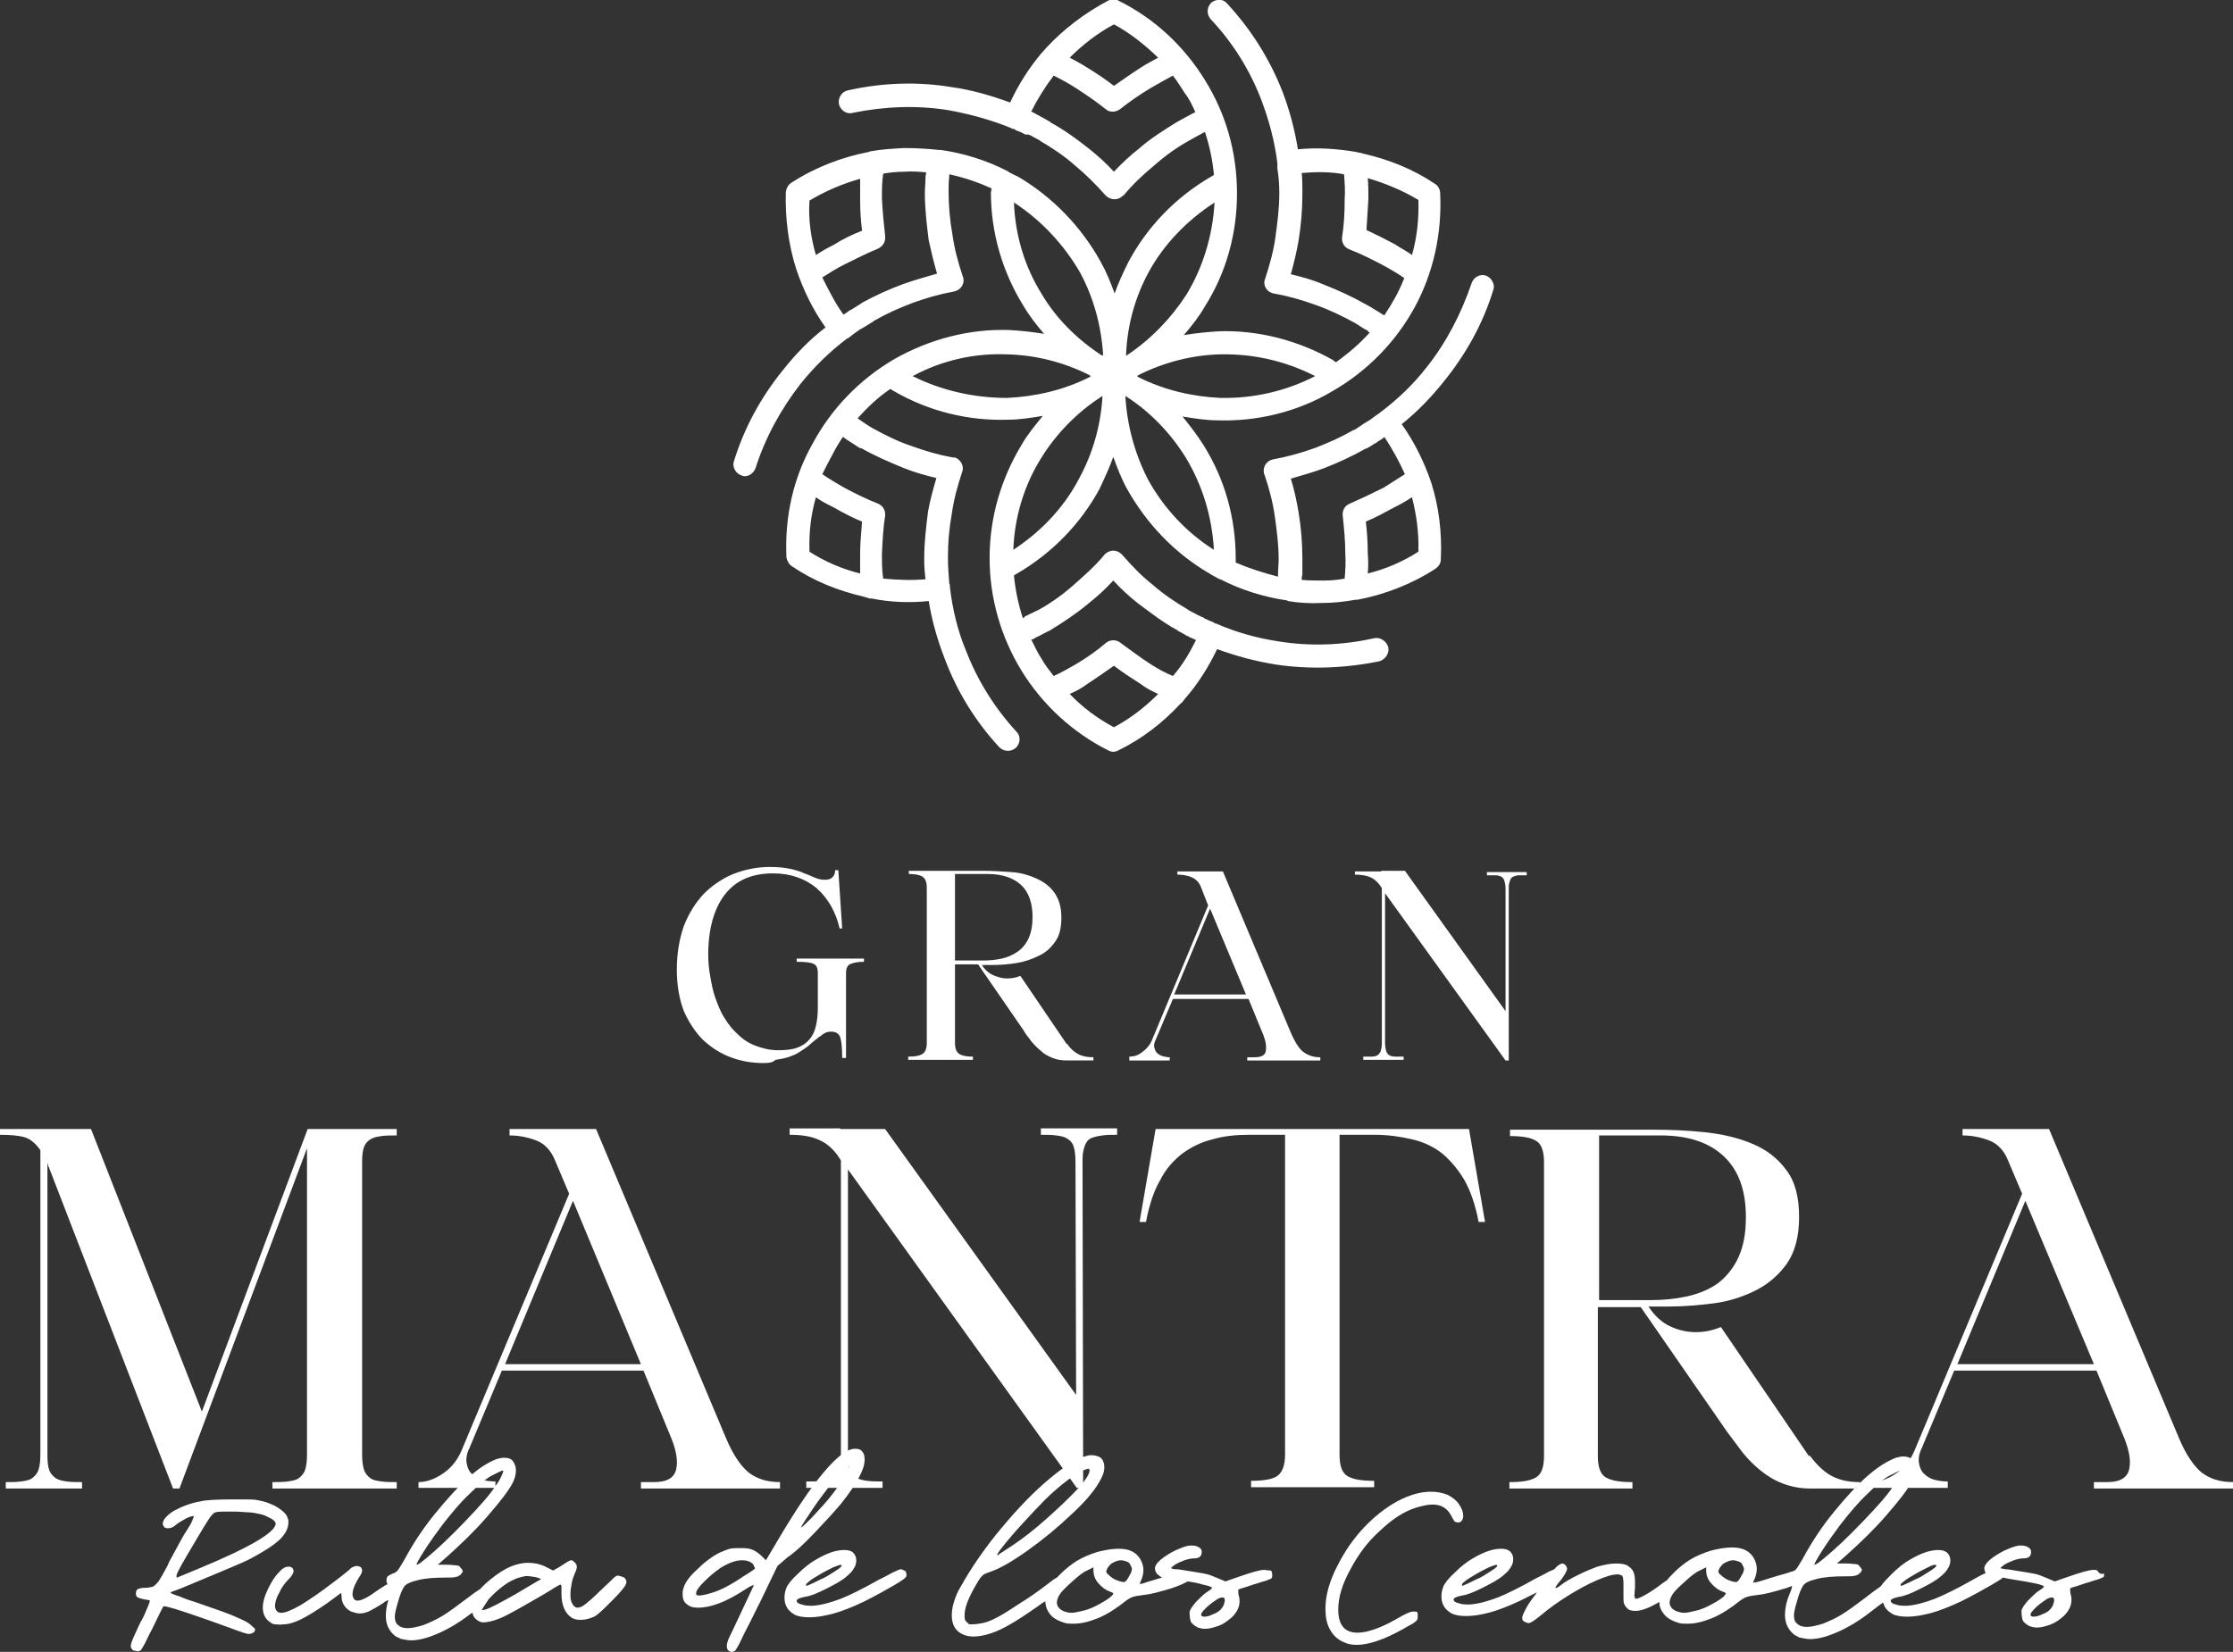 <?xml version="1.0" encoding="utf-8"?>
<!-- Generator: Adobe Illustrator 29.6.1, SVG Export Plug-In . SVG Version: 9.03 Build 0)  -->
<svg version="1.0" id="Capa_1" xmlns="http://www.w3.org/2000/svg" xmlns:xlink="http://www.w3.org/1999/xlink" x="0px" y="0px"
	 viewBox="0 0 348.4 257.8" style="enable-background:new 0 0 348.4 257.8;" xml:space="preserve">
<rect x="0" y="0" width="348.4" height="257.8" fill="#333333" stroke="none"/>
<style type="text/css">
	.st0{display:none;}
	.st1{display:none;opacity:0.45;}
	.st2{fill:#FFFFFF;}
	.st3{display:inline;fill:#CB7D35;}
	.st4{display:inline;}
	.st5{fill:none;}
</style>
<g>
	<path class="st2" d="M127.3,39.8c0.9-0.6,1.8-1.1,2.8-1.6c1.4-0.9,2.9-1.6,4.4-2.2c-0.2-1.6-0.3-3.2-0.3-4.8c0-1.1,0-2.2,0-3.3
		c-2.8,0.8-5.4,1.9-7.9,3.4C126.1,34.1,126.5,37.1,127.3,39.8L127.3,39.8z M133.1,17.6c-0.9,0.3-1.9-0.3-2.2-1.3
		c-0.2-1,0.4-2,1.4-2.2c5.4-1.2,10.8-1.4,16.2-0.5c3,0.4,6.1,1.3,9.1,2.4c1.3-2.8,2.9-5.3,4.8-7.6c0.1-0.1,0.1-0.1,0.1-0.1
		c0.3-0.3,0.5-0.6,0.8-0.9c2.7-2.9,6-5.4,9.6-7.3c0.6-0.3,1.2-0.3,1.6,0c5.7,2.8,10.3,7.2,13.5,12.4c3.3,5.3,5,11.3,5,17.7
		c0,6.3-1.7,12.4-5,17.6c-0.9,1.6-2.1,3.1-3.3,4.5c1.8-0.3,3.7-0.5,5.5-0.6c6.1-0.2,12.3,1.4,17.8,4.5c0.2,0.2,0.3,0.3,0.5,0.3
		c1.9-1.4,3.6-2.8,5.2-4.6c-0.2-0.1-0.3-0.2-0.3-0.3c-0.7-0.3-1.3-0.8-2-1.2l0,0c-2-1.1-4.1-2.1-6.1-2.8c-2.2-0.8-4.3-1.4-6.6-1.8
		l0,0c-0.1,0-0.2-0.1-0.3-0.1c-0.9-0.3-1.4-1.4-1-2.2c0.7-2.2,1.3-4.3,1.6-6.5c0.3-2.2,0.6-4.5,0.6-6.7l0,0V30l0,0
		c0-1.3-0.1-2.5-0.3-3.7v-0.1l0,0l0,0v-0.1l0,0V26l0,0c0-0.2,0-0.3,0-0.4v-0.1c-0.4-3.4-1.3-6.7-2.5-9.9c-1.8-4.7-4.5-9-7.9-12.6
		c-0.7-0.8-0.6-1.9,0.1-2.6c0.8-0.6,1.9-0.6,2.5,0.2c3.7,4,6.6,8.6,8.6,13.7c1.1,2.9,1.9,5.9,2.4,9c3-0.3,6-0.1,9,0.4
		c0.1,0,0.2,0,0.3,0.1c0.3,0,0.7,0.1,1,0.2c3.9,0.9,7.7,2.4,11.1,4.7c0.5,0.3,0.8,0.9,0.8,1.5l0,0c0.3,6.3-1.1,12.5-4,17.8
		c-2.9,5.3-7.3,9.9-12.9,13.1c-5.4,3.2-11.7,4.7-17.8,4.5c-1.8,0-3.7-0.3-5.5-0.6c1.2,1.5,2.3,2.9,3.3,4.5c3.3,5.3,5,11.3,5,17.7
		c0,0.1,0,0.3,0,0.6c2.1,0.9,4.3,1.6,6.6,2.2c0-0.2,0-0.3,0-0.4c0-0.8,0.1-1.6,0.1-2.3c0-2.3-0.3-4.6-0.6-6.7
		c-0.3-2.2-0.9-4.4-1.6-6.5c-0.1-0.1-0.1-0.3-0.1-0.3c-0.2-0.9,0.4-1.9,1.4-2.1c2.2-0.4,4.4-1,6.6-1.8c2.1-0.8,4.1-1.7,6-2.8
		c0,0,0,0,0.1,0c0.7-0.4,1.3-0.9,2-1.3c0.6-0.3,1.2-0.9,1.9-1.3c0,0,0-0.1,0.1-0.1c2.8-2.1,5.2-4.4,7.3-7.1c3.1-3.9,5.4-8.4,7-13.1
		c0.3-0.9,1.3-1.5,2.2-1.2c0.9,0.3,1.5,1.4,1.2,2.2c-1.6,5.3-4.3,10.1-7.7,14.3c-2,2.5-4.1,4.7-6.6,6.7c2,2.8,3.5,5.9,4.6,9.1
		c1.2,3.8,1.7,7.8,1.5,12c0,0.6-0.3,1.1-0.9,1.5c-3.7,2.4-7.9,4-12.1,4.8c-0.1,0-0.2,0-0.3,0c-1.7,0.3-3.4,0.5-5.1,0.5
		c-1.9,0.1-3.7,0-5.5-0.3H201c-0.1,0-0.1,0-0.2-0.1c-3.5-0.5-7.1-1.6-10.4-3.3h-0.1c-0.5-0.3-1-0.5-1.6-0.9
		c-5.5-3.2-9.8-7.8-12.8-13.1c-0.9-1.6-1.6-3.4-2.2-5.1c-0.6,1.7-1.4,3.4-2.2,5.1c-2.9,5.3-7.3,9.9-12.8,13.1
		c-0.2,0.1-0.3,0.2-0.5,0.3c0.2,2.2,0.7,4.6,1.4,6.7c0.1-0.1,0.3-0.2,0.3-0.3c0.7-0.3,1.4-0.7,2.1-1l0,0l0,0c2-1.1,3.8-2.4,5.5-3.9
		c1.7-1.5,3.4-3,4.8-4.7c0.1-0.1,0.1-0.2,0.2-0.2c0.8-0.7,1.9-0.6,2.6,0.2c1.5,1.7,3,3.3,4.8,4.7c1.6,1.4,3.5,2.7,5.4,3.8
		c0,0,0,0,0.1,0.1c0.6,0.3,1.1,0.6,1.7,0.9l0,0h0.1l0,0l0,0l0.1,0.1l0,0h0.1l0,0l0,0l0.1,0.1l0,0l0,0h0.1l0,0h0.1v0.1h0.1l0.1,0.1
		c0.3,0.1,0.6,0.3,0.9,0.4l0,0c0.3,0.1,0.4,0.2,0.7,0.3v0.1c0.1,0,0.2,0,0.2,0c3.2,1.4,6.5,2.3,9.8,2.8c5,0.8,10,0.6,14.9-0.5
		c0.9-0.2,1.9,0.4,2.2,1.4c0.2,0.9-0.4,1.9-1.4,2.2c-5.4,1.1-10.9,1.3-16.2,0.5c-3.1-0.5-6.1-1.3-9.1-2.4c-1.3,2.7-2.9,5.3-4.9,7.6
		c0,0,0,0-0.1,0.1c-0.2,0.3-0.4,0.6-0.8,0.9c-2.7,2.9-5.9,5.4-9.6,7.2c-0.5,0.3-1.1,0.3-1.6,0c-5.6-2.8-10.3-7.2-13.5-12.4
		c-3.2-5.2-5-11.3-5-17.6c0-6.4,1.8-12.4,5-17.7c0.9-1.6,2.1-3,3.3-4.5c-1.8,0.3-3.6,0.6-5.5,0.6c-6.1,0.2-12.3-1.3-17.8-4.5
		c-0.2-0.1-0.3-0.2-0.5-0.3c-1.9,1.3-3.5,2.8-5.1,4.6c0.1,0.1,0.3,0.1,0.3,0.2c0.6,0.4,1.3,0.9,2,1.3l0,0c2,1.1,4,2.1,6.1,2.8
		c2.2,0.8,4.3,1.4,6.5,1.8l0,0c0.1,0,0.2,0,0.3,0c0.9,0.3,1.5,1.4,1.1,2.3c-0.7,2.1-1.3,4.3-1.6,6.5c-0.4,2.2-0.6,4.4-0.6,6.7l0,0
		v0.3l0,0c0,1.2,0.1,2.5,0.2,3.7l0,0v0.1l0,0l0,0v0.1l0,0l0.1,0.1c0,0.1,0,0.3,0,0.4l0,0c0.4,3.4,1.2,6.8,2.5,9.9
		c1.8,4.7,4.5,9,7.9,12.7c0.7,0.7,0.6,1.8-0.1,2.5c-0.8,0.7-1.9,0.6-2.6-0.1c-3.7-4-6.6-8.7-8.5-13.8c-1.1-2.8-2-5.9-2.5-9
		c-2.9,0.3-6,0.2-8.9-0.4c-0.1,0-0.2,0-0.3,0c-0.3-0.1-0.7-0.2-1-0.3c-3.9-0.9-7.7-2.4-11.1-4.7c-0.5-0.3-0.8-0.9-0.9-1.4l0,0
		c-0.3-6.4,1.1-12.5,4.1-17.8c2.9-5.4,7.3-10,12.8-13.2c5.5-3.1,11.7-4.7,17.8-4.5c1.9,0.1,3.7,0.3,5.5,0.6
		c-1.2-1.4-2.3-2.8-3.3-4.5c-3.2-5.2-5-11.3-5-17.6c0-0.1,0.1-0.3,0.1-0.6c-2.2-1-4.3-1.7-6.6-2.2c0,0.1,0,0.3,0,0.4
		c-0.1,0.7-0.1,1.5-0.1,2.3c0,2.2,0.2,4.5,0.6,6.7c0.3,2.2,0.9,4.4,1.6,6.5c0,0.1,0.1,0.2,0.1,0.3c0.2,0.9-0.4,1.9-1.5,2.1
		c-2.2,0.4-4.3,1-6.5,1.8c-2.1,0.8-4.1,1.7-6,2.8c0,0.1-0.1,0.1-0.1,0.1c-0.7,0.4-1.4,0.9-2,1.2c-0.6,0.4-1.3,0.9-1.9,1.4h-0.1
		c-2.8,2.1-5.2,4.5-7.3,7.1c-3.1,4-5.5,8.4-7,13.1c-0.3,0.9-1.3,1.6-2.2,1.2c-0.9-0.3-1.5-1.3-1.2-2.2c1.6-5.2,4.2-10,7.7-14.3
		c1.9-2.4,4.1-4.7,6.6-6.6c-2-2.8-3.5-5.9-4.6-9.2c-1.2-3.8-1.7-7.8-1.6-11.9c0.1-0.7,0.4-1.2,0.9-1.5c3.7-2.4,7.9-4,12.1-4.8
		c0.1-0.1,0.2-0.1,0.3-0.1c1.6-0.3,3.4-0.4,5.1-0.5c1.8,0,3.7,0.1,5.5,0.3h0.1c0,0,0.1,0,0.2,0c3.5,0.5,7.1,1.6,10.4,3.3
		c0,0,0.1,0,0.1,0.1c0.5,0.3,1,0.5,1.6,0.8c5.4,3.2,9.8,7.8,12.8,13.2c0.9,1.6,1.6,3.3,2.2,5c0.6-1.7,1.4-3.4,2.2-5
		c2.9-5.4,7.3-10,12.8-13.2c0.2-0.1,0.3-0.2,0.5-0.3c-0.2-2.3-0.7-4.6-1.4-6.7c-0.2,0.1-0.3,0.1-0.4,0.2c-0.6,0.3-1.3,0.7-2,1.1l0,0
		l0,0c-2,1.1-3.8,2.4-5.5,3.9c-1.8,1.5-3.4,3-4.8,4.7c-0.1,0-0.2,0.1-0.3,0.2c-0.7,0.6-1.8,0.5-2.5-0.2c-1.5-1.7-3.1-3.3-4.8-4.7
		c-1.7-1.5-3.5-2.7-5.4-3.8c0-0.1-0.1-0.1-0.1-0.1c-0.6-0.3-1.2-0.7-1.7-0.9l0,0h-0.1V21h-0.1l0,0h-0.1l0,0V21H160l0,0l0,0h-0.1
		v-0.1l0,0h-0.1l0,0l-0.2-0.1l0,0c-0.3-0.2-0.7-0.3-0.9-0.4h-0.1c-0.2-0.2-0.4-0.3-0.6-0.3h-0.1c0,0-0.1,0-0.1-0.1
		c-3.2-1.3-6.5-2.2-9.8-2.8C143.1,16.4,138,16.6,133.1,17.6L133.1,17.6z M160.9,17.4c0.4,0.2,0.8,0.4,1.1,0.6h0.1l0,0l0.1,0.1l0,0
		l0,0l0,0c0.6,0.3,1.1,0.6,1.6,0.9c0,0,0.1,0,0.1,0.1c2.2,1.2,4.1,2.6,6,4.1c1.4,1.1,2.7,2.3,3.9,3.6c1.2-1.3,2.5-2.5,3.9-3.6
		c1.8-1.6,3.9-2.9,6-4.2l0,0c0.7-0.4,1.5-0.8,2.2-1.2c0.2-0.1,0.4-0.2,0.6-0.3c-0.4-0.9-0.9-2-1.6-2.9c-0.6-0.9-1.2-1.9-1.9-2.8
		c-1.1,0.6-2.2,1.2-3.4,1.9c-1.7,1-3.4,2.2-4.8,3.3c-0.6,0.5-1.6,0.6-2.2,0.1c-1.5-1.2-3.1-2.3-4.8-3.4c-1.1-0.7-2.2-1.3-3.4-1.9
		C163.1,13.5,161.9,15.4,160.9,17.4L160.9,17.4z M177.7,58.5l-0.3,0.2l0.3,0.2c4,2,8.4,3,12.7,3.2c5.1,0.1,10.1-1,14.8-3.4
		c-4.7-2.4-9.7-3.5-14.8-3.4C186.1,55.4,181.7,56.5,177.7,58.5L177.7,58.5z M170.2,58.7l-0.3-0.2c-4-2-8.4-3.1-12.8-3.2
		c-5-0.2-10.1,0.9-14.7,3.4c4.6,2.3,9.7,3.4,14.7,3.4c4.4-0.2,8.8-1.2,12.8-3.2L170.2,58.7z M158.2,31.6c0.2,5.2,1.7,10.1,4.4,14.4
		c2.2,3.7,5.4,6.9,9.2,9.4l0.3,0.1v-0.3c-0.3-4.5-1.5-8.8-3.6-12.7C166,38.2,162.5,34.4,158.2,31.6L158.2,31.6z M175.9,55.4
		c3.7-2.5,6.8-5.7,9.2-9.4c2.6-4.3,4.1-9.2,4.4-14.4c-4.3,2.8-7.9,6.5-10.3,10.9c-2.1,3.9-3.3,8.2-3.5,12.7v0.3L175.9,55.4z
		 M180.7,9c-2.1-2-4.3-3.8-6.9-5.2c-2.6,1.4-4.9,3.2-6.9,5.2c0.9,0.5,1.9,1,2.8,1.6c1.5,0.9,2.8,1.8,4.1,2.8
		c1.3-0.9,2.7-1.9,4.1-2.8C178.8,10,179.8,9.5,180.7,9L180.7,9z M203.1,27c0.1,0.9,0.1,1.9,0.1,2.8v0.1v0.1l0,0V30l0,0v0.3
		c0,2.4-0.2,4.9-0.6,7.3c-0.3,1.7-0.7,3.4-1.2,5.2c1.7,0.4,3.5,0.9,5.1,1.6c2.3,0.9,4.5,1.9,6.6,3.1l0,0l0,0
		c0.8,0.4,1.5,0.9,2.2,1.3c0.3,0.2,0.4,0.3,0.7,0.4c0.6-0.9,1.2-1.9,1.7-2.8c0.5-0.9,1-2,1.4-3c-1-0.7-2.2-1.4-3.3-2
		c-1.7-0.9-3.5-1.8-5.3-2.5c-0.8-0.3-1.2-1.1-1.1-1.9c0.3-1.9,0.4-3.9,0.4-5.9c0.1-1.3,0-2.7-0.1-3.9
		C207.6,26.8,205.4,26.8,203.1,27L203.1,27z M175.9,62l-0.3-0.2v0.3c0.3,4.5,1.5,8.8,3.5,12.7c2.4,4.4,6,8.3,10.3,11
		c-0.3-5.2-1.8-10.1-4.4-14.4C182.7,67.7,179.6,64.4,175.9,62L175.9,62z M220.3,39.8c0.8-2.8,1.1-5.7,1-8.6
		c-2.5-1.5-5.2-2.6-7.9-3.4c0.1,1,0.1,2.2,0.1,3.3c-0.1,1.6-0.2,3.3-0.3,4.8c1.5,0.7,2.9,1.4,4.4,2.2
		C218.5,38.7,219.5,39.2,220.3,39.8L220.3,39.8z M216,68.2c-0.3,0.3-0.7,0.5-1,0.7h-0.1v0.1c-0.6,0.3-1.1,0.7-1.7,1c0,0,0,0-0.1,0
		c-2.1,1.2-4.3,2.2-6.6,3.1c-1.6,0.6-3.4,1.1-5.1,1.6c0.5,1.6,0.9,3.4,1.2,5.2c0.4,2.4,0.6,4.8,0.6,7.3c0,0.8,0,1.6,0,2.5
		c-0.1,0.3-0.1,0.5-0.1,0.8c1.1,0.1,2.2,0.1,3.4,0.1s2.2-0.1,3.3-0.3c0.1-1.3,0.2-2.6,0.1-3.9c0-2-0.2-4-0.4-5.9
		c-0.1-0.8,0.3-1.6,1.1-1.9c1.6-0.7,3.5-1.6,5.3-2.5c1.1-0.7,2.2-1.4,3.3-2.1C218.3,72,217.2,70,216,68.2L216,68.2z M172,62.1v-0.3
		l-0.3,0.2c-3.7,2.4-6.9,5.7-9.2,9.4c-2.7,4.3-4.2,9.2-4.4,14.4c4.3-2.8,7.9-6.6,10.2-11C170.5,70.8,171.7,66.5,172,62.1L172,62.1z
		 M213.4,89.5c2.8-0.7,5.4-1.8,7.9-3.4c0.1-2.9-0.3-5.8-1-8.5c-0.9,0.6-1.8,1.1-2.8,1.6c-1.5,0.8-2.9,1.6-4.4,2.2
		c0.2,1.6,0.3,3.3,0.3,4.9C213.5,87.4,213.5,88.4,213.4,89.5L213.4,89.5z M186.6,99.9c-0.3-0.2-0.7-0.3-1.1-0.5v-0.1h-0.1l0,0l0,0
		h-0.1l0,0c-0.5-0.3-1-0.6-1.6-0.9c0-0.1-0.1-0.1-0.1-0.1c-2.2-1.2-4.1-2.7-6-4.1c-1.4-1.1-2.7-2.3-3.9-3.6
		c-1.2,1.3-2.5,2.5-3.9,3.6c-1.9,1.6-3.9,2.9-6,4.2l0,0c-0.7,0.3-1.5,0.8-2.2,1.1c-0.3,0.2-0.4,0.3-0.7,0.3c0.5,1,1,2.1,1.6,3
		c0.5,0.9,1.2,1.8,1.9,2.7c1.1-0.5,2.2-1.1,3.4-1.8c1.7-1,3.4-2.2,4.8-3.4c0.6-0.5,1.6-0.5,2.2,0c1.5,1.1,3.1,2.3,4.8,3.4
		c1.1,0.7,2.2,1.3,3.4,1.8C184.5,103.8,185.6,101.9,186.6,99.9L186.6,99.9z M166.9,108.3c2,2.1,4.3,3.8,6.9,5.2
		c2.6-1.4,4.8-3.1,6.9-5.2c-0.9-0.4-1.9-0.9-2.8-1.6c-1.4-0.9-2.8-1.8-4.1-2.8c-1.3,0.9-2.7,1.9-4.1,2.8
		C168.8,107.4,167.8,107.9,166.9,108.3L166.9,108.3z M144.4,90.4c-0.1-0.9-0.2-1.9-0.2-2.8l0,0v-0.1v-0.1l0,0l0,0v-0.3
		c0-2.5,0.3-4.9,0.6-7.3c0.3-1.7,0.8-3.5,1.3-5.2c-1.7-0.4-3.5-0.9-5.2-1.6c-2.2-0.9-4.5-1.9-6.6-3.1v-0.1V70
		c-0.7-0.4-1.4-0.9-2.2-1.4c-0.2-0.1-0.3-0.3-0.6-0.4c-0.6,0.9-1.2,1.9-1.7,2.9c-0.5,0.9-1,1.9-1.5,2.9c1,0.7,2.2,1.4,3.4,2.1
		c1.7,0.9,3.5,1.8,5.3,2.5c0.7,0.3,1.2,1,1.1,1.9c-0.3,1.8-0.4,3.9-0.5,5.9c0,1.3,0,2.6,0.2,3.9C140,90.5,142.2,90.6,144.4,90.4
		L144.4,90.4z M127.3,77.6c-0.8,2.8-1.1,5.6-1,8.5c2.5,1.6,5.1,2.7,7.9,3.4c0-1,0-2.1,0-3.2c0-1.6,0.2-3.4,0.3-4.9
		c-1.5-0.6-3-1.4-4.4-2.2C129.1,78.7,128.1,78.2,127.3,77.6L127.3,77.6z M131.6,49.1c0.3-0.2,0.7-0.4,1-0.7l0,0h0.1
		c0.5-0.3,1.1-0.7,1.6-1c0.1,0,0.1,0,0.1-0.1c2.2-1.2,4.4-2.2,6.6-3c1.7-0.6,3.5-1.1,5.2-1.6c-0.5-1.7-0.9-3.4-1.3-5.2
		c-0.3-2.4-0.6-4.9-0.6-7.3c0-0.9,0.1-1.6,0.1-2.6c0-0.2,0.1-0.4,0.1-0.7c-1.1-0.1-2.2-0.2-3.4-0.1c-1.1,0-2.2,0.1-3.3,0.3
		c-0.2,1.2-0.2,2.6-0.2,3.9c0.1,2,0.3,4,0.5,5.8c0.1,0.9-0.3,1.6-1.1,2c-1.7,0.7-3.5,1.6-5.3,2.5c-1.2,0.6-2.3,1.3-3.4,2
		C129.3,45.3,130.3,47.3,131.6,49.1L131.6,49.1z"/>
	<g>
		<path class="st2" d="M119,165.9c-1.7,0-3.4-0.3-5-0.9c-1.6-0.6-3-1.5-4.3-2.7c-1.2-1.2-2.2-2.7-3-4.5c-0.7-1.8-1.1-4-1.1-6.5
			c0-2.5,0.4-4.8,1.1-6.8c0.8-2,1.8-3.6,3.1-5c1.3-1.3,2.9-2.4,4.6-3.1c1.8-0.7,3.7-1.1,5.7-1.1c1.3,0,2.3,0.1,3.2,0.3
			c0.9,0.2,1.6,0.4,2.2,0.7c0.6,0.2,1.2,0.5,1.7,0.7c0.5,0.2,1,0.3,1.5,0.3c0.5,0,0.9-0.1,1.2-0.4c0.3-0.3,0.4-0.7,0.4-1.1h0.5
			l0.6,9.1H131c-0.6-2.6-1.8-4.7-3.6-6.3c-1.8-1.5-4.1-2.3-6.8-2.3c-3.3,0-5.8,1.1-7.5,3.3c-1.7,2.2-2.6,5.4-2.6,9.4
			c0,1.1,0.1,2.2,0.3,3.3c0.2,1.1,0.4,2.3,0.8,3.4c0.4,1.1,0.8,2.2,1.4,3.1c0.6,1,1.3,1.9,2.1,2.6c0.8,0.8,1.7,1.4,2.8,1.8
			c1,0.4,2.2,0.7,3.5,0.7c1.2,0,2.2-0.1,3-0.4c0.8-0.3,1.4-0.7,1.9-1.3c0.5-0.6,0.8-1.2,1-2.1c0.2-0.8,0.3-1.8,0.3-2.9v-5.3
			c0-0.8-0.2-1.3-0.7-1.5c-0.4-0.2-1.3-0.3-2.6-0.3v-0.5h10.5v0.5c-0.8,0-1.5,0.1-2,0.3c-0.6,0.2-0.8,0.7-0.8,1.5l0,13.2h-0.6
			c0-1.5-0.1-2.6-0.3-3.2c-0.2-0.6-0.7-0.9-1.4-0.9c-0.5,0-0.9,0.1-1.3,0.4c-0.4,0.3-1,0.7-1.8,1.4c-0.6,0.6-1.3,1-1.9,1.4
			c-0.6,0.4-1.2,0.6-1.8,0.8c-0.6,0.2-1.3,0.3-1.9,0.4C120.5,165.9,119.8,165.9,119,165.9z"/>
		<path class="st2" d="M141.8,164.9c0.9,0,1.6-0.1,2.1-0.4c0.5-0.3,0.7-0.9,0.7-1.8v-24.1c0-0.9-0.2-1.5-0.7-1.8
			c-0.5-0.3-1.2-0.4-2.1-0.4v-0.5h11.5c1.5,0,3,0.1,4.5,0.2c1.5,0.1,2.8,0.5,3.9,1c1.1,0.5,2.1,1.2,2.8,2.2c0.7,1,1.1,2.2,1.1,3.9
			c0,1.6-0.3,2.9-1,3.8c-0.7,1-1.5,1.7-2.6,2.2c-1,0.5-2.2,0.9-3.4,1.1c-1.3,0.2-2.5,0.3-3.7,0.3h-1.7c0.5,0.8,1.1,1.3,1.8,1.6
			c0.7,0.3,1.4,0.5,2.1,0.5c0.7,0,1.4-0.1,2.1-0.4l7.2,10.6h0.1c0.6,0.9,1.3,1.4,1.9,1.7c0.7,0.3,1.4,0.4,2.2,0.4v0.5h-4.1
			c-0.8,0-1.6-0.1-2.3-0.4c-0.7-0.3-1.3-0.6-1.8-1.1c-0.5-0.4-1-0.9-1.5-1.5c-0.4-0.6-0.9-1.1-1.2-1.7l-7.1-10.3H149v12.2
			c0,0.9,0.2,1.5,0.7,1.8c0.5,0.3,1.2,0.4,2.1,0.4v0.5h-10.1V164.9z M153.3,149.9c1.1,0,2.1-0.1,3-0.3c0.9-0.2,1.8-0.6,2.5-1.1
			c0.7-0.5,1.3-1.2,1.7-2.1c0.4-0.9,0.6-2,0.6-3.3c0-2.2-0.6-3.9-1.8-5c-1.2-1.1-2.9-1.7-5.2-1.7H149v13.5H153.3z"/>
		<path class="st2" d="M176.2,165.4v-0.5c0.7,0,1.4-0.2,2-0.7c0.7-0.5,1.2-1.1,1.5-1.8l8.8-21.1l-1.1-2.8c-0.3-0.8-0.8-1.3-1.5-1.6
			c-0.7-0.3-1.4-0.4-2.2-0.4v-0.5h7.1l10.7,25.4c0.6,1.3,1.2,2.3,1.9,2.8c0.7,0.5,1.5,0.8,2.6,0.8v0.5h-11.4v-0.5h1.1
			c1.1,0,1.7-0.3,1.8-1c0.1-0.7,0-1.5-0.4-2.5l-2.3-5.6H183l-2.7,6.4c-0.2,0.4-0.3,0.8-0.2,1.2c0.1,0.3,0.2,0.6,0.4,0.8
			c0.2,0.2,0.5,0.4,0.8,0.5c0.4,0.1,0.7,0.2,1.2,0.2v0.5H176.2z M183.2,155.2h11.2l-5.6-13.4L183.2,155.2z"/>
		<path class="st2" d="M215.5,135.9h3.7l15.7,21.9l0-19.1c0-0.5-0.1-1-0.2-1.3c-0.1-0.3-0.3-0.5-0.5-0.6c-0.2-0.1-0.5-0.2-0.9-0.2
			c-0.4,0-0.8,0-1.3,0v-0.5h6.2v0.5c-0.5,0-0.9,0-1.2,0c-0.4,0-0.6,0.1-0.9,0.2c-0.2,0.1-0.4,0.3-0.5,0.6c-0.1,0.3-0.2,0.6-0.2,1.1
			l0,27h-0.5l-18.8-26.1v23.4c0,0.5,0.1,1,0.2,1.3c0.1,0.3,0.3,0.5,0.5,0.6c0.2,0.1,0.5,0.2,0.9,0.2c0.4,0,0.8,0,1.3,0v0.5h-6.3
			v-0.5c0.5,0,0.9,0,1.3,0c0.4,0,0.7-0.1,0.9-0.2c0.2-0.1,0.4-0.4,0.5-0.6c0.1-0.3,0.2-0.7,0.2-1.3v-24.2c-0.5-0.8-1.1-1.4-1.8-1.7
			c-0.7-0.3-1.5-0.4-2.4-0.4v-0.5H215.5z"/>
	</g>
	<g>
		<path class="st2" d="M0,176.2h14.2l17.3,44.1l16.5-44.1h13.9v1c-0.9,0-1.7,0-2.4,0.1c-0.7,0.1-1.2,0.2-1.7,0.5
			c-0.5,0.3-0.8,0.7-1,1.2c-0.2,0.5-0.3,1.3-0.3,2.2V227c0,1,0.1,1.8,0.3,2.4c0.2,0.6,0.6,1,1,1.3c0.4,0.3,1,0.4,1.7,0.5
			c0.7,0.1,1.5,0.1,2.4,0.1v1H42.5v-1c0.9,0,1.7,0,2.4-0.1c0.7-0.1,1.3-0.2,1.7-0.5c0.4-0.3,0.8-0.7,1-1.3c0.2-0.6,0.3-1.4,0.3-2.4
			v-47.8L28,232.3H27L7.6,182.1c-0.1-0.1-0.1-0.2-0.1-0.3c0-0.1-0.1-0.2-0.1-0.3v45.7c0,1,0.1,1.7,0.3,2.3c0.2,0.5,0.6,0.9,1,1.2
			c0.5,0.3,1,0.4,1.7,0.5c0.7,0.1,1.5,0.1,2.4,0.1v1H0.9v-1c0.9,0,1.7,0,2.4-0.1c0.7-0.1,1.3-0.2,1.7-0.5c0.4-0.3,0.8-0.7,1-1.3
			c0.2-0.6,0.3-1.4,0.3-2.4v-47.5c-0.7-1-1.5-1.7-2.4-2c-1-0.3-2.3-0.4-4-0.4V176.2z"/>
		<path class="st2" d="M65.3,232.3v-1c1.3,0,2.6-0.5,3.9-1.4c1.3-0.9,2.2-2.1,2.8-3.5l16.8-40.1l-2.2-5.2c-0.6-1.5-1.6-2.6-2.9-3.1
			c-1.3-0.5-2.7-0.8-4.2-0.8v-1h13.5l20.3,48.3c1.1,2.6,2.3,4.3,3.5,5.3c1.3,1,2.9,1.5,4.9,1.5v1h-21.7v-1h2.1c2,0,3.1-0.7,3.4-2
			c0.3-1.3,0-2.9-0.7-4.7l-4.4-10.7H78.3l-5.1,12.2c-0.4,0.8-0.5,1.6-0.4,2.2c0.1,0.6,0.3,1.2,0.7,1.6c0.4,0.4,0.9,0.8,1.6,1
			c0.7,0.2,1.4,0.3,2.2,0.3v1H65.3z M78.8,212.9H100l-10.6-25.5L78.8,212.9z"/>
		<path class="st2" d="M131.1,176.2h7l29.8,41.5l-0.1-36.4c0-1-0.1-1.8-0.3-2.4c-0.2-0.6-0.6-1-1-1.2c-0.4-0.3-1-0.4-1.7-0.5
			c-0.7-0.1-1.5-0.1-2.4-0.1v-1h11.9v1c-0.9,0-1.6,0-2.3,0.1c-0.7,0.1-1.2,0.2-1.7,0.4c-0.5,0.2-0.8,0.6-1,1.1
			c-0.2,0.5-0.4,1.2-0.4,2.2l0.1,51.3h-1l-35.7-49.7v44.5c0,1,0.1,1.8,0.3,2.4c0.2,0.6,0.6,1,1,1.2c0.5,0.3,1,0.4,1.7,0.5
			c0.7,0.1,1.5,0.1,2.4,0.1v1h-11.9v-1c0.9,0,1.7,0,2.4-0.1c0.7-0.1,1.3-0.2,1.7-0.5c0.4-0.3,0.8-0.7,1-1.2c0.2-0.6,0.3-1.4,0.3-2.4
			v-45.9c-0.9-1.5-2-2.6-3.4-3.2c-1.3-0.6-2.8-0.8-4.6-0.8v-1H131.1z"/>
		<path class="st2" d="M177.8,190.7l2.5-14.5h48.9l2.5,14.5h-1c-0.5-2.6-1.2-4.7-2.2-6.5c-1-1.7-2.2-3.1-3.5-4.2
			c-1.4-1.1-3-1.8-4.7-2.2c-1.7-0.4-3.7-0.7-5.8-0.7H209v49.9c0,1.8,0.4,2.9,1.3,3.4c0.9,0.5,2.2,0.7,4.1,0.7v1h-19.2v-1
			c1.8,0,3.2-0.2,4-0.7c0.8-0.5,1.3-1.6,1.3-3.4v-49.9h-5.6c-2.1,0-4,0.2-5.7,0.7c-1.7,0.4-3.3,1.2-4.7,2.2
			c-1.4,1.1-2.6,2.4-3.5,4.2c-1,1.7-1.7,3.9-2.2,6.5H177.8z"/>
		<path class="st2" d="M235.6,231.3c1.8,0,3.1-0.2,4-0.7c0.9-0.5,1.3-1.6,1.3-3.4v-45.8c0-1.8-0.4-2.9-1.3-3.4
			c-0.9-0.5-2.2-0.7-4-0.7v-1h21.9c2.9,0,5.7,0.1,8.5,0.4c2.8,0.3,5.3,0.9,7.4,1.8c2.2,0.9,4,2.3,5.3,4.1c1.4,1.8,2,4.3,2,7.3
			c0,3-0.6,5.4-1.9,7.3c-1.3,1.8-2.9,3.2-4.9,4.2c-2,1-4.2,1.7-6.5,2c-2.4,0.3-4.7,0.5-7,0.5h-3.2c1,1.5,2.1,2.5,3.4,3.1
			c1.3,0.6,2.6,0.9,4,0.9c1.4,0,2.7-0.3,3.9-0.8l13.7,20.1h0.2c1.2,1.6,2.4,2.7,3.7,3.3c1.3,0.6,2.6,0.8,4.1,0.8v1h-7.8
			c-1.6,0-3-0.3-4.3-0.8c-1.3-0.5-2.4-1.2-3.4-2c-1-0.8-2-1.8-2.8-2.8c-0.8-1.1-1.6-2.1-2.4-3.2l-13.5-19.5h-6.7v23.2
			c0,1.8,0.4,2.9,1.3,3.4c0.9,0.5,2.2,0.7,4.1,0.7v1h-19.2V231.3z M257.5,202.9c2.1,0,4-0.2,5.8-0.6c1.8-0.4,3.4-1.1,4.7-2
			c1.3-1,2.4-2.3,3.2-4c0.8-1.7,1.2-3.8,1.2-6.3c0-4.2-1.1-7.3-3.4-9.5c-2.3-2.2-5.6-3.3-9.9-3.3h-9.6v25.7H257.5z"/>
		<path class="st2" d="M292,232.3v-1c1.3,0,2.6-0.5,3.9-1.4c1.3-0.9,2.2-2.1,2.8-3.5l16.8-40.1l-2.2-5.2c-0.6-1.5-1.6-2.6-2.9-3.1
			c-1.3-0.5-2.7-0.8-4.2-0.8v-1h13.5l20.3,48.3c1.1,2.6,2.3,4.3,3.5,5.3c1.3,1,2.9,1.5,4.9,1.5v1h-21.7v-1h2.1c2,0,3.1-0.7,3.4-2
			c0.3-1.3,0-2.9-0.7-4.7l-4.4-10.7h-22.2l-5.1,12.2c-0.4,0.8-0.5,1.6-0.4,2.2c0.1,0.6,0.3,1.2,0.7,1.6c0.4,0.4,0.9,0.8,1.6,1
			c0.7,0.2,1.4,0.3,2.2,0.3v1H292z M305.4,212.9h21.3L316,187.4L305.4,212.9z"/>
	</g>
	<g>
		<path class="st2" d="M38.6,253.2c-0.5-0.3-1.4-0.7-2.6-1.2c-1.2-0.5-3.1-1.1-5.6-2c-1-0.3-1.8-0.6-2.5-0.9
			c-0.7-0.2-1.1-0.4-1.3-0.5c0-0.1,0.2-0.2,0.8-0.4l0.8-0.3c6-2.5,9.6-4,10.6-4.5c2.1-1.1,3.7-2.1,4.7-3c1-0.9,1.5-1.9,1.5-2.8
			c0-0.3,0-0.5-0.1-0.6c-0.1-0.5-0.5-1-1.1-1.4c-0.6-0.5-1.3-0.8-2.1-1.1c-0.6-0.2-1.1-0.3-1.6-0.4c-0.5-0.1-1.3-0.1-2.4-0.1h-1.3
			c-2.6,0-4.3,0.1-5.1,0.3c-1.7,0.3-3.1,0.9-4.2,1.5c-1.1,0.7-1.7,1.4-1.7,2c0,0.1,0,0.2,0.1,0.3c0.1,0.3,0.3,0.4,0.7,0.4
			c0.4,0,0.7-0.1,1.1-0.4c0.3-0.3,0.8-0.6,1.5-1c0.7-0.4,1.2-0.5,1.4-0.5c0.1,0,0,0.2-0.2,0.7c-0.2,0.5-0.5,1-0.9,1.6
			c-0.5,0.7-1.2,2.1-2.3,4.1c-0.3,0.5-0.5,0.9-0.6,1.2c-0.6,1.2-1.1,2-1.4,2.5c-0.3,0.4-0.6,0.7-0.9,0.9c-0.3,0.1-0.8,0.2-1.3,0.2
			c-0.5,0-0.9,0.1-1.1,0.2c-0.2,0.1-0.3,0.4-0.3,0.7c0,0.3,0.1,0.5,0.3,0.6c0.2,0.1,0.5,0.2,1,0.3c0.5,0.1,0.8,0.1,0.9,0.2
			c0,0-0.1,0.4-0.4,1.1c-0.3,0.7-0.6,1.5-1.1,2.3c-0.4,0.9-0.8,1.7-1.1,2.4c-0.3,0.7-0.4,1.1-0.4,1.3c0,0.1,0,0.2,0.1,0.3
			c0,0.1,0.1,0.2,0.2,0.3c0,0,0.1,0.1,0.3,0.1c0.1,0,0.3,0.1,0.4,0.1h0.1c0.2,0,0.4-0.1,0.5-0.2c0.1-0.1,0.3-0.5,0.6-1
			c0.3-0.6,0.6-1.3,1.1-2.2c1.1-2.3,1.7-3.5,1.8-3.6c0.1-0.1,1.3,0.2,3.7,1c2.4,0.8,4.6,1.6,6.8,2.4c1.6,0.6,2.5,0.9,2.8,0.9
			c0.3,0,0.5-0.1,0.7-0.2c0.2-0.1,0.3-0.3,0.3-0.6C39.3,253.8,39.1,253.5,38.6,253.2z M29.2,242.7c1.3-2.2,2.4-4.1,3.3-5.5
			c0.2-0.3,0.4-0.6,0.6-0.8c0.2-0.2,0.4-0.4,0.6-0.4c0.3-0.1,1-0.1,2.1-0.1c0.8,0,1.6,0,2.5,0.1c0.8,0,1.4,0.1,1.8,0.2
			c0.7,0.1,1.3,0.3,1.8,0.6c0.5,0.2,0.9,0.5,1,0.7c0.1,0.1,0.1,0.2,0.1,0.3c0,1.3-4,3.7-12,7c-2.2,0.9-3.3,1.4-3.4,1.4
			C27.3,246,27.9,244.9,29.2,242.7z"/>
		<path class="st2" d="M96.1,246c-0.1,0-0.4,0.3-0.9,0.8c-0.5,0.5-1.1,1-1.7,1.6c-0.9,0.9-1.6,1.5-2.1,1.9c-0.5,0.4-0.9,0.6-1.3,0.6
			c-0.4,0-0.8-0.4-1-1.1c-0.1-0.3-0.1-0.6-0.1-1.1c0-0.5,0.1-1,0.2-1.6c0.1-0.6,0.3-1.1,0.5-1.6c0.2-0.4,0.3-0.7,0.3-1
			c0-0.3-0.2-0.6-0.6-0.9c-0.1-0.1-0.2-0.1-0.3-0.1c-0.1,0-0.3,0.1-0.5,0.2l-1.4,0.9l-0.9,0.5l-1.2-0.6c-0.8-0.4-1.7-0.6-2.7-0.6
			c-1.1,0-2.2,0.3-3.4,0.9c-1.1,0.6-2.2,1.4-3.3,2.4c-0.3,0.3-0.5,0.5-0.8,0.8c-0.5,0.3-1.2,0.8-2.1,1.5c-1.6,1.2-2.8,2.1-3.8,2.7
			c-1,0.6-1.9,1-2.9,1.4c-1,0.3-1.8,0.5-2.5,0.5c-0.7,0-1.2-0.2-1.5-0.5c-0.4-0.3-0.5-0.8-0.5-1.3c0-0.5,0.2-1.3,0.5-2.3
			c0.3-1.1,0.6-1.8,0.9-2.3c0.3-0.5,1-0.8,2.2-1.1c1.2-0.3,2.6-0.4,4.4-0.4c0.7,0,1.3,0,1.5-0.1c0.3,0,0.5-0.2,0.7-0.3
			c0.3-0.3,0.4-0.5,0.4-0.6c0-0.1-0.1-0.3-0.4-0.6c-0.1-0.2-0.3-0.3-0.6-0.3c-0.3,0-0.7-0.1-1.4-0.1h-1.5l1.6-1.4
			c2-1.8,4.1-3.8,6.1-6.1c2-2.3,3.4-4.1,4-5.3c0.3-0.6,0.5-1.3,0.5-1.9c0-0.6-0.2-1.1-0.5-1.5c-0.3-0.4-0.8-0.5-1.4-0.5
			c-0.3,0-0.7,0.1-1.1,0.2c-1.3,0.5-2.8,1.4-4.4,2.9c-1.7,1.5-3.4,3.4-5.2,5.6c-1.8,2.2-3.4,4.6-4.8,7.2c-0.5,0.8-0.8,1.4-1,1.6
			c-0.2,0.3-0.5,0.5-0.9,0.6c-0.4,0.2-0.6,0.3-0.7,0.4c-0.1,0.1-0.2,0.3-0.2,0.6c0,0.2,0,0.3,0.1,0.5c0,0.1,0.1,0.1,0.1,0.1
			c-0.4,0.2-1,0.6-1.6,1c-1.5,1.1-2.5,1.6-3.1,1.6c-0.3,0-0.5-0.1-0.6-0.3c-0.1-0.2-0.2-0.4-0.2-0.7c0-0.7,0.4-1.7,1.2-2.9
			c0.2-0.3,0.3-0.6,0.3-0.8c0-0.2-0.1-0.4-0.2-0.5c-0.1-0.1-0.4-0.2-0.6-0.2c-0.2,0-0.3,0-0.5,0.1c-0.2,0.1-0.3,0.1-0.4,0.2
			c-0.2,0.2-1,0.9-2.6,2.1c-2.2,1.7-4,2.9-5.3,3.7c-1.4,0.8-2.4,1.2-3,1.2c-0.6,0-0.9-0.3-1-1c0-0.4,0.1-1.1,0.6-2
			c0.4-0.9,0.9-1.6,1.5-2.2c0.5-0.5,0.8-1,0.8-1.3c0-0.2-0.1-0.4-0.2-0.5c-0.2-0.2-0.4-0.2-0.6-0.2c-0.5,0-1,0.3-1.5,0.9
			c-0.6,0.6-1.1,1.4-1.6,2.4c-0.6,1.2-0.9,2.2-0.9,3.1c0,1,0.4,1.8,1.2,2.3c0.2,0.2,0.5,0.3,0.8,0.3c0.3,0,0.7,0.1,1.2,0
			c0.8,0,1.8-0.3,2.8-0.8c1-0.5,2.3-1.3,3.9-2.4l1.1-0.8c0.8-0.6,1.2-0.9,1.2-0.9c0,0,0.1,0.2,0.1,0.7c0,0.5,0.2,1,0.5,1.4
			c0.3,0.4,0.8,0.8,1.3,0.9c0.3,0.1,0.7,0.2,1,0.2c0.5,0,1-0.1,1.6-0.4c0.6-0.3,1.3-0.7,2.2-1.3c0.2-0.2,0.5-0.3,0.7-0.4
			c-0.3,0.9-0.4,1.8-0.4,2.5c0,1.2,0.4,2.1,1.1,2.8c0.2,0.2,0.4,0.4,0.7,0.5s0.5,0.3,0.7,0.3c0.5,0.1,1,0.2,1.4,0.2
			c1.3,0,2.7-0.4,4.3-1.1c1.6-0.7,3.3-1.7,5.1-3.1c0.1,0,0.1-0.1,0.2-0.1c0.1,0.2,0.1,0.5,0.3,0.7c0.2,0.3,0.5,0.5,0.9,0.7
			c0.1,0,0.3,0.1,0.4,0.1c0.7,0,1.6-0.2,2.6-0.6c1.3-0.5,3.5-1.8,6.8-3.7c0.7-0.4,1.3-0.8,1.8-1.1c0.5-0.3,0.8-0.5,1-0.5
			c0,0,0.1,0.1,0.1,0.4c0,0.3,0,0.6,0,1c0,1.7,0.5,3,1.5,3.7c0.4,0.3,0.9,0.4,1.5,0.4c0.8,0,1.4-0.2,2.1-0.5
			c0.6-0.3,1.5-1.2,2.9-2.6s2-2.2,2.1-2.6c0.1-0.3,0-0.6-0.3-0.9C96.6,245.9,96.4,245.8,96.1,246z M66.2,242c0.9-1.4,1.9-2.8,2.8-4
			c1.4-1.8,2.8-3.5,4.3-4.9c1.5-1.5,2.7-2.5,3.8-3c0.8-0.4,1.2-0.6,1.3-0.6c0.2,0,0.1,0.3-0.1,0.7c-0.2,0.5-0.5,1.1-1,1.7
			c-0.8,1.3-2.4,3.1-4.7,5.5c-2.3,2.4-4.3,4.3-6,5.7c-0.4,0.3-0.7,0.6-1,0.8c-0.3,0.2-0.5,0.3-0.6,0.3
			C64.9,244.2,65.3,243.4,66.2,242z M81.6,248.1c-1.8,1.1-3.2,1.8-4.1,2.3c-0.8,0.4-1.4,0.7-1.8,0.8c-0.4,0.1-0.5,0.1-0.5,0
			c0,0,0.1-0.2,0.3-0.5c0.2-0.3,0.4-0.6,0.6-0.9c0.1-0.2,0.3-0.4,0.4-0.5c0.2-0.2,0.3-0.3,0.4-0.4c0,0,0,0,0,0
			c0.6-0.6,1.2-1.1,1.9-1.6c1-0.7,2-1.1,3-1.3c0.4-0.1,0.9,0,1.6,0.1c0.6,0.1,1,0.3,1,0.4C84.3,246.5,83.4,247,81.6,248.1z"/>
		<path class="st2" d="M127.2,239.1c1.7-1.8,3-3.2,4-4.4c1.3-1.6,2.2-3,2.8-4.1c0.6-1.1,0.9-2,0.9-2.8c0-0.6-0.1-1-0.4-1.3
			c-0.2-0.3-0.6-0.4-1.1-0.4c-1.2,0-2.8,1.2-4.9,3.7c-2.1,2.5-4.3,5.8-6.8,10l-1.9,3.2l-0.3,0.5l-0.6-0.6c-0.5-0.5-1-0.8-1.4-1
			c-0.4-0.2-1-0.3-1.7-0.3c-0.9,0-1.5,0-1.9,0.1c-0.4,0.1-0.9,0.3-1.6,0.6c-1.2,0.6-2.4,1.5-3.6,2.7c-1.2,1.1-1.9,2.1-2.1,3
			c-0.1,0.3-0.1,0.5-0.1,0.8c0,0.7,0.2,1.2,0.6,1.5c0.4,0.4,1,0.6,1.8,0.6c2,0,4.4-0.9,7.3-2.8c0.9-0.6,1.4-0.8,1.4-0.7
			c0,0.1-0.7,1.5-2,4.3c-0.9,1.9-1.5,3.2-1.8,3.8c-0.3,0.6-0.4,1.1-0.4,1.4c0,0.1,0,0.3,0.1,0.5c0.1,0.2,0.4,0.4,0.6,0.4h0.1
			c0.2,0,0.4-0.1,0.5-0.2c0.1-0.1,0.5-0.7,1-1.8c0.5-1.1,1.3-2.5,2.2-4.4l0.8-1.6l2.6-5.4l1.5-1.3
			C124.1,242.2,125.5,240.9,127.2,239.1z M125,238.3c0.2-0.4,0.8-1.3,1.8-2.8c1-1.5,1.9-2.6,2.4-3.3c0.7-1,1.5-1.8,2.2-2.5
			c0.7-0.7,1.1-1,1.1-0.8c0,0.2-0.3,0.8-0.8,1.7c-0.6,0.9-1.2,1.8-2,2.8c-0.6,0.8-1.6,1.9-3,3.4C125.5,238,124.9,238.6,125,238.3z
			 M117.8,244.8c0,0-0.6,0.5-1.8,1.2c-1.9,1.3-3.6,2.2-5,2.6c-1,0.3-1.6,0.4-1.9,0.4c-0.2,0-0.3,0-0.4-0.1c-0.1-0.1-0.1-0.2-0.1-0.2
			c0-0.4,0.4-1,1.2-1.8c0.8-0.8,1.6-1.5,2.6-2.2c1.3-0.8,2.4-1.2,3.4-1.2c0.7,0,1.3,0.2,1.7,0.6
			C117.7,244.6,117.8,244.7,117.8,244.8L117.8,244.8z"/>
		<path class="st2" d="M140.5,244.9c-0.1,0-0.5,0.2-1.2,0.5c-0.7,0.4-1.5,0.8-2.3,1.2c-2.3,1.3-4.3,2.3-5.8,2.9
			c-1.6,0.6-3,1-4.4,1.1c-0.6,0-1.2,0-1.7-0.2c-0.5-0.1-0.8-0.3-0.8-0.6c0-0.1,0.1-0.2,0.3-0.3c0.2-0.1,0.5-0.2,1-0.3
			c0.8-0.1,1.8-0.5,3.2-1.2c1.4-0.7,2.5-1.3,3.2-1.9c0.6-0.5,1-0.9,1.2-1.3c0.3-0.4,0.4-0.9,0.4-1.3c0-0.5-0.2-0.9-0.5-1.2
			s-0.8-0.4-1.4-0.4c-1.3,0-2.7,0.5-4.4,1.5c-0.9,0.5-1.9,1.3-2.8,2.2c-1,0.9-1.6,1.7-1.8,2.2c-0.2,0.5-0.3,1-0.3,1.5
			c0,0.6,0.1,1.1,0.4,1.6c0.3,0.5,0.7,0.8,1.2,1.1c0.6,0.3,1.4,0.4,2.3,0.4c1.1,0,2.3-0.2,3.8-0.6c1.4-0.4,2.9-1,4.6-1.8
			c2-1,3.6-1.9,4.8-2.6c1.2-0.7,1.9-1.2,1.9-1.4c0.1-0.2,0-0.5-0.1-0.8C141,245.1,140.8,244.9,140.5,244.9z M125.9,247.1
			c0.3-0.3,0.8-0.7,1.7-1.2c0.8-0.5,1.6-0.9,2.4-1.3c0.8-0.3,1.2-0.5,1.3-0.3c0.1,0.1-0.2,0.4-1,0.9c-0.8,0.5-1.5,1-2.3,1.3
			c-0.8,0.4-1.4,0.7-1.9,0.9l-0.3,0.1c0,0,0,0,0,0C125.7,247.3,125.8,247.2,125.9,247.1z"/>
		<path class="st2" d="M197.2,245c-0.6,0-2,0.4-4,1.1l-2,0.7l-1.2-0.5c-0.7-0.3-1.4-0.6-2-0.7c-0.6-0.1-1.6-0.3-3-0.5
			c-0.6-0.1-1.1-0.2-1.5-0.2s-0.7-0.1-0.8-0.2c0,0,0.2-0.2,0.6-0.5c0.5-0.3,1-0.5,1.5-0.7c0.6-0.2,1.1-0.3,1.5-0.3
			c0.8,0,1.2-0.3,1.2-1c0-0.3-0.1-0.5-0.4-0.7c-0.3-0.2-0.7-0.3-1.1-0.3c-0.2,0-0.3,0-0.4,0c-0.7,0.1-1.4,0.4-2.3,0.8
			c-0.8,0.4-1.6,0.9-2.2,1.4c-0.6,0.5-0.9,1-0.9,1.3c0,0.6,0.3,1,0.8,1.3c0.1,0.1,0.2,0.1,0.3,0.2c-1.7,0.5-2.7,0.8-2.9,0.9
			l-0.6,0.1l0.3-0.7c0.2-0.5,0.3-1,0.3-1.5c0-0.6-0.2-1.2-0.5-1.7c-0.3-0.5-0.7-0.9-1.3-1.2s-1.3-0.4-2.1-0.4c-1,0-2.1,0.2-3.3,0.5
			c-1.2,0.4-2.2,0.8-3.2,1.4c-0.8,0.5-1.7,1.2-2.5,2c-0.2,0.2-0.4,0.4-0.6,0.6c-0.4,0.2-0.8,0.5-1.3,0.9c-1.3,1-2.8,2.1-4.6,3.2
			c-1.8,1.2-3.1,2-4,2.4c-0.6,0.3-1.2,0.5-1.7,0.6c-0.5,0.1-1.1,0.2-1.7,0.2c-0.3,0-0.4,0-0.5-0.1c-0.1-0.1-0.2-0.2-0.4-0.4
			c-0.2-0.2-0.2-0.5-0.2-1c0-1.2,0.7-2.9,2.1-5.2c0.3-0.5,0.6-0.9,0.8-1c0.2-0.2,0.6-0.3,1.1-0.5c1.5-0.5,3.4-1.6,5.8-3.3
			c2.4-1.7,4.7-3.6,6.8-5.6c2.2-2,3.6-3.7,4.4-5.1c0.5-0.8,0.8-1.6,0.8-2.3c0-0.5-0.1-0.8-0.3-1.2c-0.2-0.3-0.5-0.5-1-0.6
			c-0.3-0.1-0.5-0.1-0.8-0.1c-0.3,0-0.7,0.1-1.3,0.3c-1.6,0.6-3.6,2-6,4.1c-2.4,2.1-4.9,4.8-7.5,8c-1.2,1.5-2.3,3-3.5,4.8
			c-1.1,1.7-1.9,3.1-2.4,4c-0.7,1.5-1,2.7-1,3.8c0,1.5,0.6,2.5,1.8,3c0.4,0.2,1,0.3,1.6,0.3c1.5,0,3.5-0.6,5.7-1.9
			c0.9-0.5,2.3-1.4,4.3-2.8c0.4-0.3,0.8-0.6,1.2-0.8c0,0.8,0.3,1.5,0.8,2.1c0.5,0.6,1.3,1,2.3,1.3c0.4,0.1,0.8,0.1,1.3,0.1
			c1.2,0,2.4-0.3,3.9-0.9c1.4-0.6,2.8-1.5,4.3-2.7c0.4-0.3,0.8-0.5,1.1-0.6c0.3-0.1,0.9-0.2,1.7-0.3c1.1-0.1,2.5-0.5,4.2-1
			c1.2-0.4,2.1-0.8,2.6-1.1c0.9,0.1,1.7,0.3,2.4,0.5c1,0.2,1.4,0.4,1.4,0.5c0,0.1-0.2,0.3-0.7,0.6c-0.5,0.3-1.1,0.9-1.8,1.6
			c-0.6,0.7-1,1.3-1,1.6c0,0.7,0.1,1.2,0.2,1.5c0.2,0.3,0.5,0.6,1.1,0.9c0.3,0.1,0.7,0.2,1.1,0.2c0.7,0,1.4-0.2,2.2-0.5
			c0.8-0.3,1.4-0.8,2-1.3c0.8-0.8,1.2-1.6,1.2-2.5c0-0.2,0-0.5-0.1-0.8c-0.1-0.3-0.1-0.5-0.1-0.8c0-0.1,0-0.1,0-0.2
			c0.1-0.1,0.4-0.2,0.8-0.3c0.4-0.1,0.9-0.3,1.5-0.5c0.8-0.2,1.5-0.5,2-0.6c0.5-0.2,0.8-0.3,0.9-0.4s0.1-0.3,0.1-0.5
			c0-0.3-0.1-0.6-0.2-0.7C197.8,245.1,197.5,245,197.2,245z M156.5,241.3c0.8-1,1.9-2.3,3.2-3.7c1.3-1.4,2.4-2.6,3.2-3.4
			c1.3-1.3,2.6-2.4,3.8-3.3c1.2-0.9,2.1-1.4,2.8-1.6l0.3-0.1c0.1,0,0.2,0.1,0.2,0.3c0,0.5-0.6,1.5-1.9,2.9c-1.3,1.4-2.9,2.9-4.8,4.6
			c-1.9,1.7-3.7,3.1-5.5,4.3c-1.2,0.8-1.9,1.2-2.1,1.4C155.4,242.8,155.7,242.3,156.5,241.3z M173.4,249.1c-0.3,0.3-0.9,0.7-1.8,1.2
			c-0.9,0.5-1.6,0.8-2.3,1c-0.9,0.2-1.6,0.4-2.1,0.4c-0.4,0-0.8-0.1-1.1-0.2c-0.8-0.3-1.2-0.8-1.2-1.4c0-0.3,0.1-0.7,0.4-1.2
			c0.3-0.5,0.9-1.1,1.9-2c1-0.9,1.7-1.5,2.4-1.8l1-0.5v0.5c0,0.6,0.2,1.3,0.7,1.9c0.5,0.6,1.1,1.1,1.9,1.4c0.4,0.1,0.5,0.3,0.5,0.3
			C173.7,248.8,173.6,248.9,173.4,249.1z M176.2,245.9c-0.1,0.3-0.3,0.5-0.4,0.7c-0.2,0.2-0.3,0.3-0.4,0.3c-0.3,0-0.7-0.1-1.2-0.3
			s-0.9-0.5-1.2-0.8c-0.3-0.2-0.4-0.4-0.4-0.6c0-0.1,0.1-0.2,0.2-0.5c0.1-0.1,0.2-0.3,0.4-0.5c0.2-0.2,0.4-0.3,0.6-0.4
			c0.4-0.2,0.8-0.3,1.1-0.3c0.3,0,0.6,0.1,0.9,0.2c0.3,0.1,0.5,0.3,0.6,0.6c0.1,0.2,0.2,0.4,0.2,0.5
			C176.6,245.1,176.5,245.5,176.2,245.9z M190.6,251c-0.1,0.2-0.3,0.3-0.5,0.5c-0.3,0.2-0.5,0.3-0.8,0.4c-0.6,0.3-1,0.4-1.4,0.4
			c-0.3,0-0.5-0.1-0.5-0.3c0-0.2,0.2-0.5,0.7-1c0.4-0.4,0.9-0.8,1.5-1.2c0.5-0.4,0.9-0.5,1.2-0.5c0.2,0,0.3,0.2,0.3,0.5
			C191,250.3,190.9,250.7,190.6,251z"/>
		<path class="st2" d="M215.3,238.9c1.9-1.8,3.7-3,5.6-3.6c1-0.3,1.9-0.5,2.6-0.5c1.4,0,2.3,0.6,2.9,1.7c0.2,0.4,0.4,0.7,0.5,0.9
			c0.1,0.1,0.4,0.2,0.6,0.2c0.3,0,0.4-0.1,0.6-0.3c0.1-0.2,0.2-0.4,0.2-0.7c0-0.6-0.2-1.2-0.7-1.9c-0.4-0.6-1-1-1.7-1.4
			c-0.8-0.3-1.6-0.5-2.6-0.5c-1.7,0-3.4,0.5-5.3,1.5c-1.8,1-3.5,2.3-5.2,4.1c-1.6,1.7-3,3.7-4.1,5.9c-1.3,2.5-1.9,4.7-1.9,6.8
			c0,1.2,0.2,2.3,0.7,3.2c0.5,0.9,1.2,1.6,2.2,2c0.6,0.3,1.3,0.4,2,0.4c1.8,0,4.2-0.8,7.1-2.4c0.7-0.4,1.2-0.7,1.6-0.9
			c0.4-0.3,0.6-0.4,0.7-0.6c0.1-0.1,0.1-0.3,0.1-0.6c0-0.3,0-0.6-0.1-0.6c-0.1-0.1-0.3-0.1-0.6-0.1c-0.5,0-1.3,0.4-2.5,1.1
			c-2.6,1.5-4.7,2.2-6.2,2.2c-2,0-3-1.2-3-3.6c0-1.9,0.6-3.9,1.8-6.1C211.9,242.6,213.4,240.6,215.3,238.9z"/>
		<path class="st2" d="M327.3,245.2c-0.1-0.2-0.4-0.2-0.7-0.2c-0.6,0-2,0.4-4,1.1l-2,0.7l-1.2-0.5c-0.7-0.3-1.4-0.6-2-0.7
			c-0.6-0.1-1.6-0.3-3-0.5c-0.6-0.1-1.1-0.2-1.5-0.2c-0.4-0.1-0.7-0.1-0.8-0.2c0,0,0.2-0.2,0.6-0.5c0.5-0.3,1-0.5,1.5-0.7
			c0.6-0.2,1.1-0.3,1.5-0.3c0.8,0,1.2-0.3,1.2-1c0-0.3-0.1-0.5-0.4-0.7c-0.3-0.2-0.7-0.3-1.1-0.3c-0.2,0-0.3,0-0.4,0
			c-0.7,0.1-1.4,0.4-2.3,0.8c-0.8,0.4-1.6,0.9-2.2,1.4c-0.6,0.5-0.9,1-0.9,1.3c0,0.3,0.1,0.6,0.2,0.8c-0.7,0.3-1.4,0.7-2.1,1.1
			c-2.3,1.3-4.3,2.3-5.8,2.9c-1.6,0.6-3,1-4.4,1.1c-0.6,0-1.2,0-1.7-0.2c-0.5-0.1-0.8-0.3-0.8-0.6c0-0.1,0.1-0.2,0.3-0.3
			c0.2-0.1,0.5-0.2,1-0.3c0.8-0.1,1.8-0.5,3.2-1.2c1.4-0.7,2.5-1.3,3.2-1.9c0.6-0.5,1-0.9,1.2-1.3c0.3-0.4,0.4-0.9,0.4-1.3
			c0-0.5-0.2-0.9-0.5-1.2c-0.4-0.3-0.8-0.4-1.4-0.4c-1.3,0-2.7,0.5-4.4,1.5c-0.9,0.5-1.9,1.3-2.8,2.2c-0.8,0.8-1.4,1.4-1.7,1.9
			c0,0-0.1,0-0.1,0.1c-0.4,0.3-1.2,0.8-2.3,1.7c-1.6,1.2-2.8,2.1-3.8,2.7c-1,0.6-1.9,1-2.9,1.4c-1,0.3-1.8,0.5-2.5,0.5
			c-0.7,0-1.2-0.2-1.5-0.5c-0.4-0.3-0.5-0.8-0.5-1.3c0-0.5,0.2-1.3,0.5-2.3c0.3-1.1,0.6-1.8,0.9-2.3c0.3-0.5,1-0.8,2.2-1.1
			s2.6-0.4,4.4-0.4c0.8,0,1.3,0,1.5-0.1c0.3,0,0.5-0.2,0.7-0.3c0.3-0.3,0.4-0.5,0.4-0.6c0-0.1-0.1-0.3-0.4-0.6
			c-0.1-0.2-0.3-0.3-0.6-0.3c-0.3,0-0.7-0.1-1.4-0.1h-1.5l1.6-1.4c2-1.8,4.1-3.8,6.1-6.1s3.4-4.1,4-5.3c0.3-0.6,0.5-1.3,0.5-1.9
			c0-0.6-0.2-1.1-0.5-1.5c-0.3-0.4-0.8-0.5-1.4-0.5c-0.3,0-0.7,0.1-1.1,0.2c-1.3,0.5-2.8,1.4-4.5,2.9c-1.7,1.5-3.4,3.4-5.2,5.6
			c-1.8,2.2-3.4,4.6-4.8,7.2c-0.5,0.8-0.8,1.4-1,1.6c-0.1,0.2-0.3,0.3-0.5,0.4c-0.1,0-0.3,0.1-0.4,0.1c-0.5,0.2-1.2,0.4-2,0.6
			c-2,0.6-3.1,1-3.3,1l-0.6,0.1l0.3-0.7c0.2-0.5,0.3-1,0.3-1.5c0-0.6-0.2-1.2-0.5-1.7c-0.3-0.5-0.7-0.9-1.3-1.2s-1.3-0.4-2.1-0.4
			c-1,0-2.1,0.2-3.3,0.5c-1.2,0.4-2.2,0.8-3.2,1.4c-0.8,0.5-1.7,1.2-2.5,2c-0.4,0.4-0.8,0.8-1.1,1.2c-0.3,0.2-0.6,0.4-1,0.7
			c-0.9,0.7-1.7,1.2-2.4,1.6c-0.7,0.4-1.2,0.6-1.4,0.6c-0.1,0-0.2,0-0.2-0.1c0-0.1-0.1-0.2-0.1-0.4l0.1-1.3c0-0.2,0-0.5,0-0.9
			c0-0.7-0.1-1.2-0.3-1.6c-0.2-0.4-0.5-0.6-0.9-0.9c-0.4-0.2-1-0.3-1.7-0.3c-1,0-1.9,0.2-3,0.5c-0.8,0.3-1.8,0.7-3,1.3
			c-1.2,0.6-2.1,1.1-2.7,1.6c-0.4,0.3-0.7,0.5-0.8,0.4c-0.1,0,0.2-0.5,0.9-1.3c0.6-0.8,0.9-1.4,0.9-1.7c0-0.2-0.1-0.3-0.2-0.5
			c-0.2-0.2-0.4-0.3-0.5-0.3c-0.3,0-0.8,0.3-1.3,0.9c-0.2,0.1-0.4,0.2-0.7,0.3c-0.7,0.4-1.5,0.8-2.3,1.2c-2.3,1.3-4.3,2.3-5.8,2.9
			c-1.6,0.6-3,1-4.4,1.1c-0.6,0-1.2,0-1.7-0.2c-0.5-0.1-0.8-0.3-0.8-0.6c0-0.1,0.1-0.2,0.3-0.3c0.2-0.1,0.5-0.2,1-0.3
			c0.8-0.1,1.8-0.5,3.2-1.2c1.4-0.7,2.5-1.3,3.2-1.9c0.6-0.5,1-0.9,1.2-1.3c0.3-0.4,0.4-0.9,0.4-1.3c0-0.5-0.2-0.9-0.5-1.2
			c-0.4-0.3-0.8-0.4-1.4-0.4c-1.3,0-2.7,0.5-4.4,1.5c-0.9,0.5-1.9,1.3-2.8,2.2c-1,0.9-1.6,1.7-1.8,2.2c-0.2,0.5-0.3,1-0.3,1.5
			c0,0.6,0.1,1.1,0.4,1.6c0.3,0.5,0.7,0.8,1.2,1.1c0.6,0.3,1.4,0.4,2.3,0.4c1.1,0,2.3-0.2,3.8-0.6c1.4-0.4,2.9-1,4.6-1.8
			c1-0.5,1.8-0.9,2.6-1.3c-0.1,0.1-0.1,0.2-0.2,0.3c-0.8,1-1.3,1.8-1.6,2.4c-0.3,0.6-0.5,1-0.5,1.3c0,0.3,0.1,0.5,0.4,0.6
			c0.2,0.1,0.4,0.2,0.6,0.2c0.2,0,0.4-0.1,0.7-0.3c0.3-0.2,0.7-0.5,1.2-0.9c1.3-1.1,2.7-2.1,4.3-3.1c1.6-1,3.1-1.8,4.5-2.4
			c1.4-0.6,2.4-0.9,3.2-0.9c0.1,0,0.3,0,0.4,0.1c0.2,0,0.3,0.1,0.4,0.3c0,0.1,0.1,0.4,0.1,0.9v1.1v1.1c0,0.5,0,0.9,0.1,1.1
			c0.1,0.2,0.2,0.4,0.4,0.6c0.3,0.4,0.8,0.5,1.4,0.5c0.9,0,2.2-0.5,3.7-1.4c0,0.8,0.3,1.4,0.8,2c0.5,0.6,1.3,1,2.3,1.3
			c0.4,0.1,0.8,0.1,1.3,0.1c1.2,0,2.4-0.3,3.9-0.9c1.4-0.6,2.8-1.5,4.3-2.7c0.4-0.3,0.8-0.5,1.1-0.6c0.3-0.1,0.9-0.2,1.7-0.3
			c1.1-0.1,2.5-0.5,4.2-1c0.4-0.1,0.8-0.3,1.1-0.4c0,0.2-0.1,0.6-0.4,1.3c-0.5,1.2-0.7,2.3-0.7,3.2c0,1.2,0.4,2.1,1.1,2.8
			c0.2,0.2,0.4,0.4,0.7,0.5c0.3,0.2,0.5,0.3,0.7,0.3c0.5,0.1,1,0.2,1.4,0.2c1.3,0,2.7-0.4,4.3-1.1c1.6-0.7,3.3-1.7,5.1-3.1
			c0.8-0.6,1.4-1.1,2-1.5c0.1,0.3,0.2,0.5,0.3,0.7c0.3,0.5,0.7,0.8,1.2,1.1c0.6,0.3,1.4,0.4,2.3,0.4c1.1,0,2.3-0.2,3.8-0.6
			c1.4-0.4,2.9-1,4.6-1.8c2-1,3.6-1.9,4.8-2.6c0.8-0.5,1.4-0.8,1.7-1.1c0.4,0.1,1,0.2,1.6,0.3c1.3,0.2,2.4,0.4,3.4,0.6
			c1,0.2,1.4,0.4,1.4,0.5c0,0.1-0.2,0.3-0.7,0.6c-0.5,0.3-1.1,0.9-1.8,1.6c-0.6,0.7-1,1.3-1,1.6c0,0.7,0.1,1.2,0.2,1.5
			c0.2,0.3,0.5,0.6,1.1,0.9c0.3,0.1,0.7,0.2,1.1,0.2c0.7,0,1.4-0.2,2.2-0.5c0.8-0.3,1.4-0.8,2-1.3c0.8-0.8,1.2-1.6,1.2-2.5
			c0-0.2,0-0.5-0.1-0.8c-0.1-0.3-0.1-0.5-0.1-0.8c0-0.1,0-0.1,0-0.2c0.1-0.1,0.4-0.2,0.8-0.3c0.4-0.1,0.9-0.3,1.5-0.5
			c0.8-0.2,1.5-0.5,2-0.6c0.5-0.2,0.8-0.3,0.9-0.4s0.1-0.3,0.1-0.5C327.5,245.7,327.5,245.4,327.3,245.2z M296.7,247.1
			c0.3-0.3,0.8-0.7,1.7-1.2c0.8-0.5,1.6-0.9,2.4-1.3s1.2-0.5,1.3-0.3c0.1,0.1-0.2,0.4-1,0.9c-0.8,0.5-1.5,1-2.3,1.3
			c-0.8,0.4-1.4,0.7-1.9,0.9l-0.3,0.1c0,0,0,0,0,0C296.5,247.3,296.5,247.2,296.7,247.1z M284.3,242c0.9-1.4,1.9-2.8,2.8-4
			c1.4-1.8,2.8-3.5,4.3-4.9c1.5-1.5,2.7-2.5,3.8-3c0.8-0.4,1.2-0.6,1.3-0.6c0.2,0,0.1,0.3-0.1,0.7c-0.2,0.5-0.5,1.1-1,1.7
			c-0.8,1.3-2.4,3.1-4.7,5.5c-2.3,2.4-4.3,4.3-6,5.7c-0.4,0.3-0.7,0.6-1,0.8c-0.3,0.2-0.5,0.3-0.6,0.3
			C283,244.2,283.4,243.4,284.3,242z M228.2,247.1c0.3-0.3,0.8-0.7,1.7-1.2c0.8-0.5,1.6-0.9,2.4-1.3c0.8-0.3,1.2-0.5,1.3-0.3
			c0.1,0.1-0.2,0.4-1,0.9c-0.8,0.5-1.5,1-2.3,1.3c-0.8,0.4-1.4,0.7-1.9,0.9l-0.3,0.1c0,0,0,0,0,0
			C228.1,247.3,228.1,247.2,228.2,247.1z M269,249.1c-0.3,0.3-0.9,0.7-1.8,1.2c-0.9,0.5-1.6,0.8-2.3,1c-0.9,0.2-1.6,0.4-2.1,0.4
			c-0.4,0-0.8-0.1-1.1-0.2c-0.8-0.3-1.2-0.8-1.2-1.4c0-0.3,0.1-0.7,0.4-1.2c0.3-0.5,0.9-1.1,1.9-2c1-0.9,1.7-1.5,2.4-1.8l1-0.5v0.5
			c0,0.6,0.2,1.3,0.7,1.9c0.5,0.6,1.1,1.1,1.9,1.4c0.4,0.1,0.5,0.3,0.5,0.3C269.2,248.8,269.1,248.9,269,249.1z M271.7,245.9
			c-0.1,0.3-0.3,0.5-0.4,0.7c-0.2,0.2-0.3,0.3-0.4,0.3c-0.3,0-0.7-0.1-1.2-0.3s-0.9-0.5-1.2-0.8c-0.3-0.2-0.4-0.4-0.4-0.6
			c0-0.1,0.1-0.2,0.2-0.5c0.1-0.1,0.2-0.3,0.4-0.5c0.2-0.2,0.4-0.3,0.6-0.4c0.4-0.2,0.8-0.3,1.1-0.3c0.3,0,0.6,0.1,0.9,0.2
			c0.3,0.1,0.5,0.3,0.6,0.6c0.1,0.2,0.2,0.4,0.2,0.5C272.1,245.1,272,245.5,271.7,245.9z M320,251c-0.1,0.2-0.3,0.3-0.5,0.5
			c-0.3,0.2-0.5,0.3-0.8,0.4c-0.6,0.3-1,0.4-1.4,0.4c-0.3,0-0.5-0.1-0.5-0.3c0-0.2,0.2-0.5,0.7-1c0.4-0.4,0.9-0.8,1.5-1.2
			c0.5-0.4,0.9-0.5,1.2-0.5c0.2,0,0.3,0.2,0.3,0.5C320.4,250.3,320.3,250.7,320,251z"/>
	</g>
</g>
</svg>
